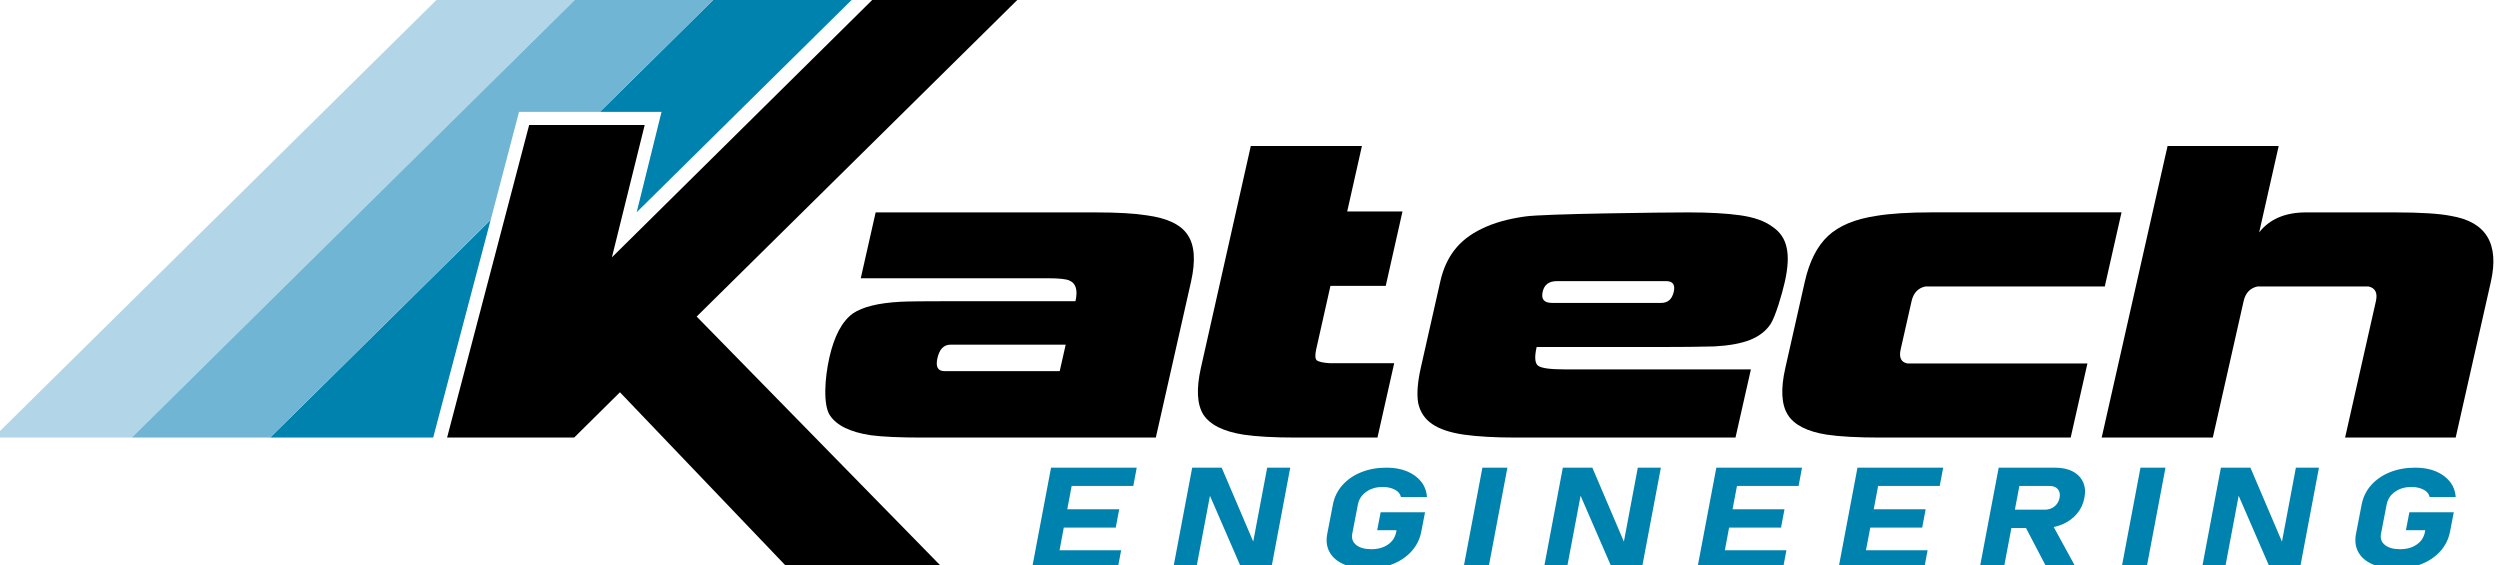 <?xml version="1.0" encoding="UTF-8"?>
<svg id="Layer_1" xmlns="http://www.w3.org/2000/svg" version="1.1" viewBox="0 0 736.12 166.47">
  <!-- Generator: Adobe Illustrator 29.4.0, SVG Export Plug-In . SVG Version: 2.1.0 Build 152)  -->
  <defs>
    <style>
      .st0 {
        fill: #0082ae;
      }

      .st1 {
        fill: #b2d6e7;
      }

      .st2 {
        fill: #70b5d3;
      }

      .st3 {
        fill-rule: evenodd;
      }
    </style>
  </defs>
  <polygon points="208.52 96.67 277.78 167.41 232.16 167.41 182.54 115.5 169.07 128.83 131.65 128.83 131.65 128.82 155.81 36.8 189.83 36.8 180.21 75.63 180.18 75.77 257.23 -.41 299.95 -.41 205.13 93.21 208.52 96.67"/>
  <g>
    <path class="st3" d="M340.33,128.84h-68.73c-6.69,0-11.78-.23-15.25-.69-6.02-.92-10.03-2.88-12-5.88-1.98-3-1.55-10.73-.15-16.97h0c1.43-6.35,3.74-10.68,6.91-12.99,2.87-1.96,7.57-3.12,14.11-3.46,1.99-.11,7.13-.17,15.44-.17h36.01c.73-3.23.14-5.25-1.75-6.06-.93-.46-3.08-.69-6.42-.69h-55.05l4.38-19.39h64.58c6.58,0,11.65.29,15.21.86,6.05.81,10.06,2.72,12.04,5.71,2.09,3,2.43,7.62,1.03,13.85l-10.36,45.87ZM312.03,109.28l1.76-7.79h-33.93c-1.96,0-3.24,1.32-3.84,3.98-.57,2.54.12,3.81,2.08,3.81h33.93Z"/>
    <path class="st3" d="M405.59,128.84h-23.89c-6.58,0-11.77-.29-15.56-.86-5.91-.93-9.85-2.9-11.82-5.91-1.86-3.01-2.1-7.59-.72-13.74l14.7-65.35h32.72l-4.34,19.29h16.28l-4.93,21.9h-16.28l-4.18,18.6c-.39,1.74-.35,2.84.12,3.3.59.46,1.85.75,3.79.87h19.04l-4.93,21.9Z"/>
    <path class="st3" d="M497.26,62.54c6.11,0,11.19.29,15.21.86,4.02.58,7.12,1.67,9.3,3.29,2.31,1.5,3.75,3.58,4.3,6.23.58,2.54.4,5.89-.53,10.04h0c-.89,3.92-2.78,10.27-4.2,12.46-1.39,2.08-3.42,3.63-6.08,4.68-2.66,1.04-6.15,1.67-10.47,1.9-4.3.12-9.79.18-16.49.18h-35.84c-.68,3-.52,4.85.48,5.54,1,.69,3.52,1.04,7.56,1.04h55.05l-4.54,20.08h-64.57c-6.23,0-11.36-.29-15.39-.86-4.02-.58-7.14-1.62-9.34-3.12-2.2-1.5-3.58-3.58-4.14-6.23-.44-2.66-.17-6.12.79-10.39l5.75-25.45c.81-3.58,2.19-6.63,4.15-9.17,1.96-2.54,4.62-4.62,7.99-6.24,3.51-1.73,7.76-2.94,12.77-3.63,5.15-.81,41.19-1.21,48.23-1.21h0ZM489.15,89.19c1.96,0,3.19-1.1,3.69-3.29.47-2.08-.28-3.12-2.24-3.12h-32.2c-2.31,0-3.7,1.04-4.16,3.12-.5,2.19.41,3.29,2.72,3.29h32.2Z"/>
    <path class="st3" d="M609.69,128.84h-55.92c-6.81,0-12.11-.29-15.9-.86-5.79-.92-9.62-2.88-11.48-5.89-1.86-3-2.1-7.56-.72-13.68l5.75-25.45c1.35-6,3.64-10.5,6.86-13.5,3.22-3,7.93-4.96,14.14-5.89,4.08-.69,9.53-1.04,16.34-1.04h55.92l-4.93,21.81h-52.8c-2.18.46-3.54,1.91-4.09,4.33l-3.21,14.2c-.55,2.42.12,3.81,2.01,4.15h52.98l-4.93,21.81Z"/>
    <path class="st3" d="M723.06,128.84h-32.55l9.07-40.16c.55-2.42-.17-3.86-2.14-4.33h-32.72c-2.18.46-3.55,1.91-4.09,4.33l-9.07,40.16h-32.72l19.4-85.86h32.72l-5.75,25.44c3.08-3.92,7.68-5.88,13.8-5.88h26.14c7.62,0,13.14.35,16.56,1.04,10.34,1.73,14.25,8.19,11.72,19.39l-10.36,45.87Z"/>
  </g>
  <polygon class="st0" points="315.55 143.09 314.25 149.96 329.55 149.96 328.53 155.35 313.23 155.35 311.98 162.02 330.12 162.02 329.1 167.41 303.86 167.41 309.48 137.7 334.71 137.7 333.7 143.09 315.55 143.09"/>
  <polygon class="st0" points="379.91 137.7 374.31 167.41 365.57 167.41 356.27 145.99 352.22 167.41 345.43 167.41 351.04 137.7 359.72 137.7 369.01 159.46 373.12 137.7 379.91 137.7"/>
  <path class="st0" d="M406.54,150.83h13.06l-1.1,5.69c-.42,2.19-1.36,4.1-2.82,5.74-1.46,1.64-3.29,2.9-5.51,3.8s-4.71,1.35-7.48,1.35-5.13-.42-7.05-1.27c-1.92-.85-3.3-2.04-4.15-3.58-.85-1.54-1.08-3.34-.68-5.4l1.66-8.59c.42-2.19,1.36-4.1,2.81-5.73,1.45-1.63,3.29-2.89,5.51-3.79s4.71-1.35,7.48-1.35c2.28,0,4.29.36,6.02,1.08,1.73.72,3.12,1.73,4.15,3.02,1.03,1.29,1.6,2.81,1.72,4.54h-7.67c-.2-.95-.81-1.68-1.84-2.19-1.03-.51-2.19-.77-3.47-.77-1.92,0-3.55.47-4.89,1.42-1.34.95-2.16,2.2-2.46,3.76l-1.66,8.59c-.27,1.37.12,2.48,1.15,3.31,1.03.83,2.52,1.25,4.47,1.25s3.54-.45,4.87-1.35c1.33-.9,2.15-2.16,2.46-3.77l.09-.48h-5.7l1.02-5.29Z"/>
  <path class="st0" d="M443.85,137.7l-5.61,29.71h-7.36l5.61-29.71h7.36Z"/>
  <polygon class="st0" points="489.04 137.7 483.43 167.41 474.7 167.41 465.4 145.97 461.35 167.41 454.57 167.41 460.17 137.7 468.86 137.7 478.15 159.48 482.25 137.7 489.04 137.7"/>
  <polygon class="st0" points="511.45 143.09 510.15 149.96 525.44 149.96 524.42 155.35 509.13 155.35 507.88 162.02 526.01 162.02 524.99 167.41 499.76 167.41 505.37 137.7 530.6 137.7 529.59 143.09 511.45 143.09"/>
  <polygon class="st0" points="553.01 143.09 551.72 149.96 567 149.96 565.99 155.35 550.7 155.35 549.43 162.02 567.58 162.02 566.56 167.41 541.32 167.41 546.93 137.7 572.17 137.7 571.15 143.09 553.01 143.09"/>
  <path class="st0" d="M613.33,141.91c-.61-1.33-1.62-2.37-3.05-3.11-1.42-.74-3.18-1.1-5.27-1.1h-16.5l-5.62,29.71h7.1l2.26-11.94h4.3l6.24,11.94h8.61l-6.69-12.23c.92-.19,1.8-.47,2.63-.82,1.69-.74,3.1-1.77,4.22-3.11,1.13-1.33,1.85-2.89,2.19-4.67.35-1.79.21-3.34-.41-4.67ZM606.45,146.58c-.22,1.05-.73,1.89-1.5,2.53-.79.64-1.73.96-2.84.96h-8.83l1.32-6.99h8.83c1.12,0,1.95.32,2.5.96.54.64.71,1.48.52,2.53Z"/>
  <path class="st0" d="M637.62,137.7l-5.61,29.71h-7.36l5.61-29.71h7.36Z"/>
  <polygon class="st0" points="682.81 137.7 677.2 167.41 668.47 167.41 659.17 145.97 655.13 167.41 648.34 167.41 653.94 137.7 662.63 137.7 671.92 159.48 676.02 137.7 682.81 137.7"/>
  <path class="st0" d="M709.45,150.83h13.06l-1.1,5.69c-.42,2.19-1.36,4.1-2.82,5.74-1.46,1.64-3.29,2.9-5.51,3.8s-4.71,1.35-7.48,1.35-5.13-.42-7.05-1.27c-1.92-.85-3.3-2.04-4.15-3.58-.85-1.54-1.08-3.34-.68-5.4l1.66-8.59c.42-2.19,1.36-4.1,2.81-5.73,1.45-1.63,3.29-2.89,5.51-3.79s4.71-1.35,7.48-1.35c2.28,0,4.29.36,6.02,1.08,1.73.72,3.12,1.73,4.15,3.02,1.03,1.29,1.6,2.81,1.72,4.54h-7.67c-.2-.95-.81-1.68-1.84-2.19-1.03-.51-2.19-.77-3.47-.77-1.92,0-3.55.47-4.89,1.42-1.34.95-2.16,2.2-2.46,3.76l-1.66,8.59c-.27,1.37.12,2.48,1.15,3.31,1.03.83,2.52,1.25,4.47,1.25s3.54-.45,4.87-1.35c1.33-.9,2.15-2.16,2.46-3.77l.09-.48h-5.7l1.02-5.29Z"/>
  <g>
    <polygon class="st0" points="187.47 62.49 194.79 32.93 176.65 32.93 210.4 -.41 251.16 -.41 187.47 62.49"/>
    <polygon class="st1" points="169.66 -.41 38.8 128.84 -1.95 128.84 128.92 -.41 169.66 -.41"/>
    <polygon class="st0" points="127.55 128.84 79.54 128.84 144.48 64.72 127.55 128.84"/>
    <polygon class="st2" points="79.54 128.84 38.8 128.84 169.65 -.41 210.4 -.41 176.65 32.93 152.83 32.93 144.5 64.68 144.5 64.7 144.48 64.7 144.48 64.72 79.54 128.84"/>
  </g>
</svg>